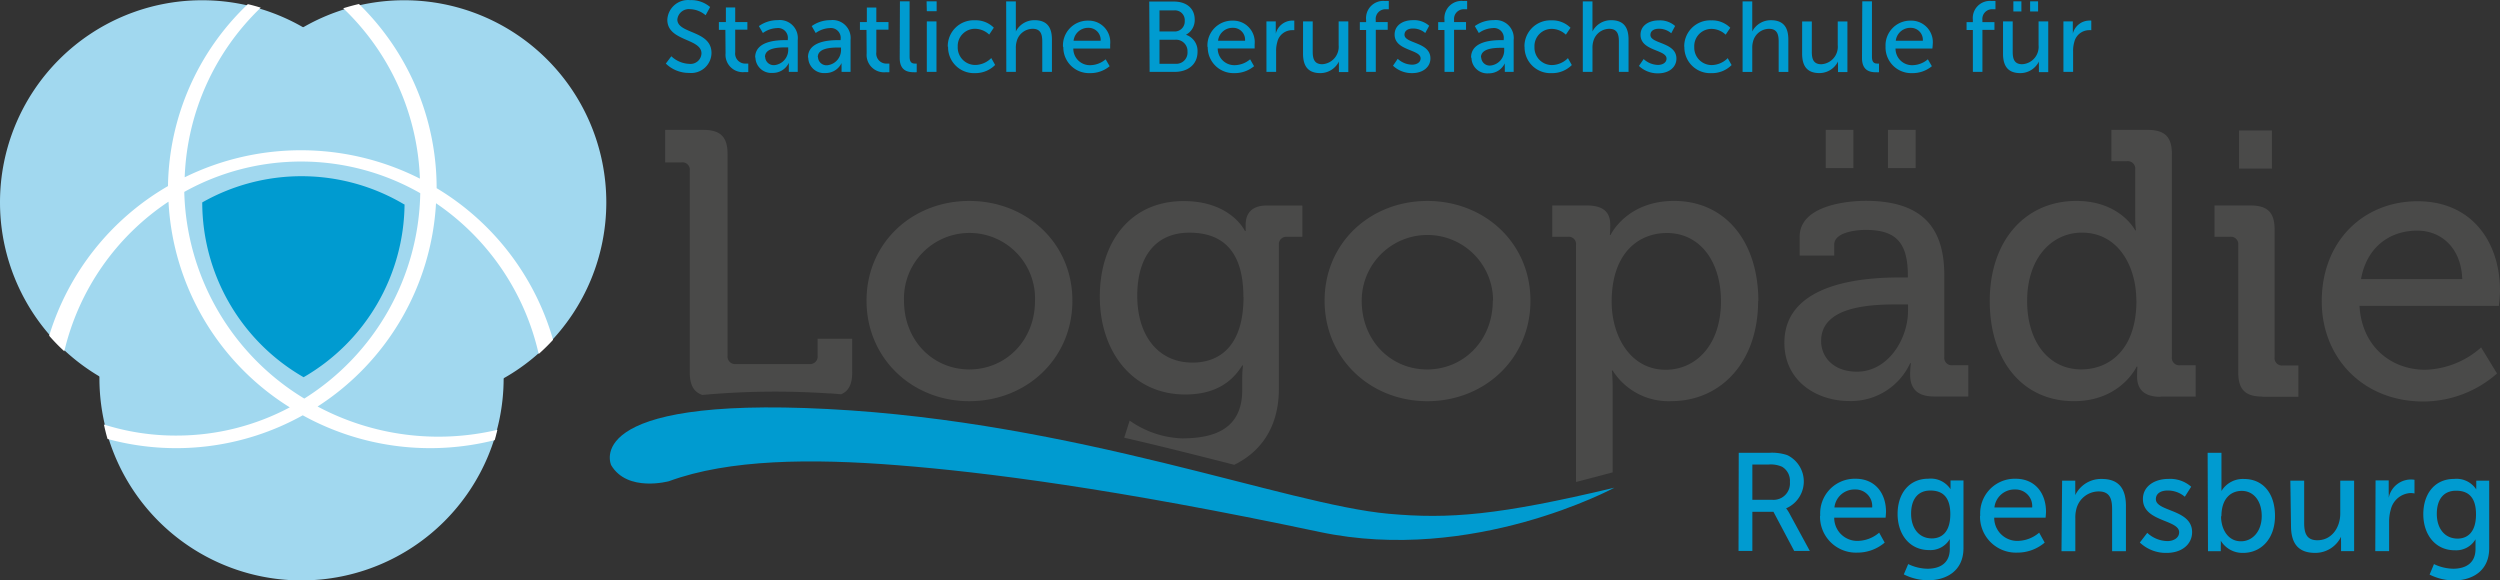 <svg xmlns="http://www.w3.org/2000/svg" width="387.924" height="90.064" viewBox="0 0 387.924 90.064"><rect x="0" y="0" width="387.924" height="90.064" fill="#333333" stroke="none"/><defs><style>.a,.d{isolation:isolate;}.b{fill:#009bd0;}.c{fill:#4a4a49;}.d{mix-blend-mode:multiply;}.e{fill:#a1d8ef;}.f{fill:#fff;}</style></defs><g class="a" transform="translate(0 0.035)"><g transform="translate(0 -0.035)"><path class="b" d="M608.1,337.406c-1.974,0-3.219-1.556-3.219-3.83s1.073-3.6,2.993-3.6c1.706,0,3.09.815,3.09,3.669s-1.384,3.766-2.9,3.766m-3.616,3.938-.687,1.642a8.583,8.583,0,0,0,3.734.912c2.768,0,5.515-1.384,5.515-5V328.415h-2.006v1.009a2.978,2.978,0,0,0,0,.354h0a3.659,3.659,0,0,0-3.444-1.631c-3.026,0-4.774,2.339-4.774,5.472s1.835,5.6,4.882,5.6a3.476,3.476,0,0,0,3.219-1.706h0v1.5c0,2.232-1.556,3.068-3.465,3.068a7.092,7.092,0,0,1-3-.73m-9.087-2h2.146v-4.474a6.672,6.672,0,0,1,.257-1.963,3.326,3.326,0,0,1,3.068-2.575,3.037,3.037,0,0,1,.612.064v-2.124a3.519,3.519,0,0,0-4,2.811h0a7.781,7.781,0,0,0,0-.815v-1.9h-2.039Zm-13.078-3.927c0,2.9,1.277,4.2,3.744,4.2a4.431,4.431,0,0,0,4.023-2.511h0a7.132,7.132,0,0,0,0,.794v1.448h2.028V328.415H589.9v5.118c0,2.146-1.32,4.131-3.551,4.131-1.749,0-2.049-1.212-2.049-2.725v-6.523h-2.146ZM571.46,333.94c0-2.8,1.513-3.937,3.154-3.937,1.824,0,3.1,1.534,3.1,3.905s-1.427,3.916-3.219,3.916c-2.071,0-3.09-1.942-3.09-3.884m-2.028,5.418h1.985v-.794a7.612,7.612,0,0,0,0-.826h0a3.938,3.938,0,0,0,3.444,1.888c2.875,0,4.968-2.253,4.968-5.74s-1.856-5.729-4.8-5.729a3.873,3.873,0,0,0-3.508,1.867h0v-5.933h-2.146ZM558.8,338.017a5.869,5.869,0,0,0,4.152,1.609c2.4,0,3.959-1.363,3.959-3.219,0-3.583-5.622-3.154-5.622-5.118,0-.955.88-1.341,1.792-1.341a4.034,4.034,0,0,1,2.7.966l.987-1.556a4.924,4.924,0,0,0-3.53-1.212c-2.146,0-3.959,1.127-3.959,3.122,0,3.562,5.622,3.154,5.622,5.161,0,.891-.9,1.363-1.813,1.363a4.7,4.7,0,0,1-3.133-1.277Zm-12.156,1.341h2.146v-5.118a5.169,5.169,0,0,1,.172-1.47,3.583,3.583,0,0,1,3.455-2.682c1.76,0,2.081,1.212,2.081,2.747v6.523h2.146v-7.006c0-2.79-1.18-4.2-3.755-4.2a4.442,4.442,0,0,0-4.109,2.511h0a7.638,7.638,0,0,0,0-.794v-1.448h-2.039Zm-10.407-6.781a3.122,3.122,0,0,1,3.219-2.79,2.575,2.575,0,0,1,2.639,2.79Zm-2.232,1.266a5.579,5.579,0,0,0,5.794,5.74,6.512,6.512,0,0,0,4.238-1.556l-.858-1.545a5.224,5.224,0,0,1-3.219,1.277,3.573,3.573,0,0,1-3.755-3.6h7.972s.064-.633.064-.912c0-2.832-1.642-5.128-4.731-5.128a5.364,5.364,0,0,0-5.472,5.729m-7.51,3.53c-1.974,0-3.219-1.556-3.219-3.83s1.073-3.6,2.983-3.6c1.717,0,3.1.815,3.1,3.669s-1.384,3.766-2.9,3.766m-3.616,3.938-.7,1.642a8.583,8.583,0,0,0,3.744.912c2.768,0,5.515-1.384,5.515-5V328.383h-2.006v1.009a2.978,2.978,0,0,0,0,.354h0a3.658,3.658,0,0,0-3.444-1.631c-3.026,0-4.774,2.339-4.774,5.472s1.835,5.6,4.882,5.6a3.487,3.487,0,0,0,3.219-1.706h0v1.534c0,2.232-1.556,3.068-3.465,3.068a7.092,7.092,0,0,1-3-.73m-11.437-8.776a3.122,3.122,0,0,1,3.219-2.79,2.575,2.575,0,0,1,2.639,2.79Zm-2.232,1.266a5.579,5.579,0,0,0,5.794,5.74,6.512,6.512,0,0,0,4.238-1.556l-.858-1.545a5.224,5.224,0,0,1-3.219,1.277,3.573,3.573,0,0,1-3.755-3.6h7.972s.064-.633.064-.912c0-2.832-1.642-5.128-4.731-5.128a5.364,5.364,0,0,0-5.472,5.729m-10.536-2.457v-5.472h2.468a4.291,4.291,0,0,1,2.146.343,2.51,2.51,0,0,1,1.212,2.36,2.543,2.543,0,0,1-2.7,2.768Zm-2.146,7.929h2.146v-6.073h3.272l3.219,6.073h2.425l-3.219-5.922a4.813,4.813,0,0,0-.461-.687h0a4.538,4.538,0,0,0,.172-8.261,7.51,7.51,0,0,0-2.854-.354h-4.667Z" transform="translate(-226.763 -253.833)"/><path class="b" d="M558.254,269.758h1.5v-3.219a4.728,4.728,0,0,1,.182-1.405,2.382,2.382,0,0,1,2.21-1.845,2.349,2.349,0,0,1,.429,0V261.8a3.723,3.723,0,0,0-.386,0,2.661,2.661,0,0,0-2.478,2.038h0a5.286,5.286,0,0,0,0-.59v-1.32h-1.459Zm-7.768-9.377h1.245v-1.566h-1.245Zm2.6,0h1.234v-1.566h-1.234Zm-4.206,6.555c0,2.081.912,3.015,2.682,3.015a3.218,3.218,0,0,0,2.886-1.8h0a4.909,4.909,0,0,0,0,.569v1.073h1.448v-7.864h-1.5v3.68a2.7,2.7,0,0,1-2.543,2.961c-1.255,0-1.47-.869-1.47-1.953v-4.689h-1.5Zm-4.678,2.822h1.481v-6.523h1.867v-1.2H545.68V261.7a1.5,1.5,0,0,1,1.642-1.652,2.034,2.034,0,0,1,.386,0v-1.287a3.348,3.348,0,0,0-.569,0,2.661,2.661,0,0,0-2.94,2.918v.365h-.976v1.212h.976Zm-11.963-4.828a2.264,2.264,0,0,1,2.3-2.006,1.867,1.867,0,0,1,1.9,2.006Zm-1.588.912a3.991,3.991,0,0,0,4.152,4.109,4.656,4.656,0,0,0,3.036-1.073l-.622-1.073a3.734,3.734,0,0,1-2.317.912,2.564,2.564,0,0,1-2.7-2.586h5.719s.054-.451.054-.654a3.337,3.337,0,0,0-3.4-3.669,3.841,3.841,0,0,0-3.916,4.109m-3.659,1.7c0,1.963,1.255,2.2,2.146,2.2a3.911,3.911,0,0,0,.494,0V268.47h-.258c-.472,0-.837-.161-.837-1.073v-8.583h-1.5Zm-9.291-.687c0,2.081.912,3.015,2.682,3.015a3.219,3.219,0,0,0,2.886-1.8h0a4.882,4.882,0,0,0,0,.569v1.073h1.459v-7.854h-1.5v3.68a2.714,2.714,0,0,1-2.543,2.961c-1.266,0-1.481-.869-1.481-1.953v-4.689h-1.5Zm-9.238,2.832h1.5v-3.669a3.552,3.552,0,0,1,.129-1.073,2.586,2.586,0,0,1,2.478-1.942c1.255,0,1.491.869,1.491,1.974v4.71h1.5v-5.021c0-2-.858-3-2.7-3a3.219,3.219,0,0,0-2.9,1.749h0a6.36,6.36,0,0,0,0-.654v-4.013h-1.5Zm-9.034-3.916a4.013,4.013,0,0,0,4.195,4.109,4.292,4.292,0,0,0,3.133-1.255l-.6-1.073a3.573,3.573,0,0,1-2.425,1.073,2.7,2.7,0,0,1-2.768-2.822,2.671,2.671,0,0,1,2.725-2.79,3.219,3.219,0,0,1,2.146.9l.719-1.073a3.981,3.981,0,0,0-2.951-1.148,4.023,4.023,0,0,0-4.195,4.109m-7.027,2.961a4.206,4.206,0,0,0,2.972,1.148c1.727,0,2.843-.976,2.843-2.285,0-2.575-4.034-2.264-4.034-3.669,0-.687.633-.966,1.287-.966a2.875,2.875,0,0,1,1.942.7l.6-1.126a3.508,3.508,0,0,0-2.521-.869c-1.566,0-2.843.8-2.843,2.232,0,2.553,4.034,2.264,4.034,3.7,0,.644-.654.976-1.309.976a3.358,3.358,0,0,1-2.242-.912Zm-8.712.923h1.5v-3.669a3.554,3.554,0,0,1,.129-1.073,2.586,2.586,0,0,1,2.478-1.942c1.255,0,1.491.869,1.491,1.974v4.71h1.5v-5.021c0-2-.858-3-2.7-3a3.219,3.219,0,0,0-2.9,1.749h0a6.343,6.343,0,0,0,0-.654v-4.013h-1.5Zm-9.034-3.916a4.013,4.013,0,0,0,4.195,4.109,4.292,4.292,0,0,0,3.133-1.255l-.6-1.073a3.573,3.573,0,0,1-2.425,1.073,2.7,2.7,0,0,1-2.768-2.822,2.671,2.671,0,0,1,2.725-2.79,3.219,3.219,0,0,1,2.146.9l.719-1.073a3.981,3.981,0,0,0-2.95-1.148,4.023,4.023,0,0,0-4.195,4.109m-6.749,1.641c0-1.416,2.049-1.491,3.219-1.491h.386v.247a2.371,2.371,0,0,1-2.092,2.5,1.309,1.309,0,0,1-1.47-1.255m-1.513.075a2.446,2.446,0,0,0,2.661,2.393,2.714,2.714,0,0,0,2.511-1.556h0a5.806,5.806,0,0,0,0,.622v.708h1.373V264.8a2.79,2.79,0,0,0-3.1-3.068,4.925,4.925,0,0,0-2.929.923l.622,1.073a3.97,3.97,0,0,1,2.146-.762,1.524,1.524,0,0,1,1.717,1.727v.139h-.343c-1.32,0-4.721.107-4.721,2.693m-4.12,2.232H463.7v-6.523h1.856v-1.2H463.7V261.7a1.5,1.5,0,0,1,1.642-1.652,2.033,2.033,0,0,1,.386,0v-1.287a3.51,3.51,0,0,0-.569,0,2.671,2.671,0,0,0-2.95,2.918v.365h-.976v1.212h.976Zm-7.993-.955a4.206,4.206,0,0,0,2.972,1.148c1.717,0,2.832-.976,2.832-2.285,0-2.575-4.023-2.264-4.023-3.669,0-.687.633-.966,1.287-.966a2.865,2.865,0,0,1,1.931.7l.612-1.127a3.53,3.53,0,0,0-2.532-.869c-1.566,0-2.832.8-2.832,2.232,0,2.553,4.034,2.264,4.034,3.7,0,.644-.654.976-1.309.976a3.359,3.359,0,0,1-2.242-.912Zm-4.163.955h1.491v-6.523H453.4v-1.2h-1.856V261.7a1.5,1.5,0,0,1,1.641-1.652,2.032,2.032,0,0,1,.386,0v-1.287a3.347,3.347,0,0,0-.569,0,2.671,2.671,0,0,0-2.95,2.918v.365h-.976v1.212h.976Zm-9.8-2.822c0,2.081.912,3.015,2.682,3.015a3.219,3.219,0,0,0,2.886-1.8h0a4.869,4.869,0,0,0,0,.569v1.073h1.459v-7.864h-1.5v3.68a2.714,2.714,0,0,1-2.543,2.961c-1.255,0-1.481-.869-1.481-1.953v-4.689h-1.5Zm-5.676,2.822h1.5v-3.219a4.731,4.731,0,0,1,.182-1.405,2.36,2.36,0,0,1,2.2-1.845,2.391,2.391,0,0,1,.44,0V261.8h-.4a2.671,2.671,0,0,0-2.478,2.038h0a5.286,5.286,0,0,0,0-.59v-1.32h-1.448Zm-7.51-4.828a2.253,2.253,0,0,1,2.3-2.006,1.845,1.845,0,0,1,1.888,2.006Zm-1.6.912a3.991,3.991,0,0,0,4.152,4.109,4.656,4.656,0,0,0,3.036-1.073l-.612-1.073a3.745,3.745,0,0,1-2.328.912,2.575,2.575,0,0,1-2.7-2.586h5.729v-.654a3.337,3.337,0,0,0-3.39-3.669,3.841,3.841,0,0,0-3.927,4.109m-7.446,2.586v-3.734h2.457a1.781,1.781,0,0,1,1.888,1.878,1.738,1.738,0,0,1-1.878,1.856Zm0-5.01V260.22h2.264a1.513,1.513,0,0,1,1.652,1.62,1.556,1.556,0,0,1-1.62,1.652Zm-1.534,6.266h3.916c1.92,0,3.519-1.073,3.519-3.111a2.639,2.639,0,0,0-1.8-2.65h0a2.564,2.564,0,0,0,1.363-2.36c0-1.77-1.33-2.79-3.219-2.79H416.4Zm-11.8-4.828a2.264,2.264,0,0,1,2.3-2.006,1.867,1.867,0,0,1,1.9,2.006Zm-1.588.912a3.991,3.991,0,0,0,4.152,4.109,4.656,4.656,0,0,0,3.036-1.073l-.622-1.073a3.734,3.734,0,0,1-2.317.912,2.564,2.564,0,0,1-2.7-2.586h5.718v-.654a3.337,3.337,0,0,0-3.4-3.669,3.841,3.841,0,0,0-3.916,4.109m-8.8,3.841h1.481v-3.669a3.553,3.553,0,0,1,.129-1.073,2.586,2.586,0,0,1,2.478-1.942c1.255,0,1.491.869,1.491,1.974v4.71h1.5v-5.021c0-2-.858-3-2.7-3a3.219,3.219,0,0,0-2.9,1.749h0a6.326,6.326,0,0,0,0-.654v-4.013h-1.5Zm-9.034-3.916a4.013,4.013,0,0,0,4.2,4.109,4.292,4.292,0,0,0,3.1-1.266l-.6-1.073a3.573,3.573,0,0,1-2.425,1.073,2.714,2.714,0,0,1-2.779-2.822,2.672,2.672,0,0,1,2.736-2.79,3.219,3.219,0,0,1,2.146.9l.719-1.073a3.981,3.981,0,0,0-2.951-1.148,4.023,4.023,0,0,0-4.195,4.109m-3.251,3.895h1.5v-7.832h-1.5Zm0-9.409h1.524v-1.534H381.85Zm-4.206,7.263c0,1.963,1.255,2.2,2.146,2.2a4.121,4.121,0,0,0,.493,0V268.47h-.268c-.461,0-.837-.161-.837-1.073v-8.583h-1.5Zm-5.128-.73a2.7,2.7,0,0,0,3,2.929,3.9,3.9,0,0,0,.526,0V268.47a1.738,1.738,0,0,1-.354,0,1.566,1.566,0,0,1-1.674-1.77v-3.487h1.888v-1.18h-1.888v-2.264H372.58v2.264h-1.073v1.212h1.019Zm-7.585.59c0-1.416,2.049-1.491,3.219-1.491h.386v.247a2.382,2.382,0,0,1-2.092,2.5,1.32,1.32,0,0,1-1.481-1.255m-1.513.075a2.446,2.446,0,0,0,2.661,2.393,2.714,2.714,0,0,0,2.511-1.556h0a5.8,5.8,0,0,0,0,.622v.751h1.395V264.8a2.79,2.79,0,0,0-3.1-3.068,4.968,4.968,0,0,0-2.929.923l.622,1.073a3.97,3.97,0,0,1,2.146-.762,1.524,1.524,0,0,1,1.717,1.727v.139h-.333c-1.32,0-4.731.107-4.731,2.693m-6.673-.075c0-1.416,2.049-1.491,3.219-1.491h.386v.247a2.382,2.382,0,0,1-2.092,2.5,1.32,1.32,0,0,1-1.481-1.255m-1.513.075a2.457,2.457,0,0,0,2.661,2.393,2.736,2.736,0,0,0,2.521-1.556h0v1.395h1.384V264.8a2.79,2.79,0,0,0-3.1-3.068,4.968,4.968,0,0,0-2.929.923l.622,1.073a3.97,3.97,0,0,1,2.146-.762,1.524,1.524,0,0,1,1.717,1.727v.139h-.333c-1.32,0-4.731.107-4.731,2.693m-4.592-.665a2.7,2.7,0,0,0,3,2.929,3.914,3.914,0,0,0,.526,0v-1.32a1.737,1.737,0,0,1-.354,0,1.566,1.566,0,0,1-1.674-1.77v-3.487h1.888v-1.18h-1.888v-2.264h-1.448v2.264H349.62v1.212h1.009Zm-9.27,1.609A5.1,5.1,0,0,0,345,269.919a3.154,3.154,0,0,0,3.476-3.09c0-3.551-5.3-2.94-5.3-5.2a1.792,1.792,0,0,1,1.985-1.6,3.863,3.863,0,0,1,2.4.944l.7-1.277a4.506,4.506,0,0,0-3.1-1.073,3.219,3.219,0,0,0-3.541,3.047c0,3.369,5.3,2.854,5.3,5.225a1.7,1.7,0,0,1-1.888,1.62,4.291,4.291,0,0,1-2.79-1.18Z" transform="translate(-238.072 -258.605)"/><path class="c" d="M370.312,315.016V309.8h-5.364v2.639a1.169,1.169,0,0,1-1.287,1.287h-11.4a1.169,1.169,0,0,1-1.287-1.287V281.134c0-2.629-1.073-3.744-3.755-3.744H341.29v5.043h2.521a1.148,1.148,0,0,1,1.3,1.287v31.3c0,1.931.6,3.047,1.953,3.5a124.137,124.137,0,0,1,19.473-.247c.7,0,1.373.1,2.071.14,1.169-.5,1.706-1.588,1.706-3.39m28.367-11.137c0,6.223-4.57,10.675-10.192,10.675s-10.139-4.452-10.139-10.675a10.171,10.171,0,1,1,20.331,0m5.8,0c0-8.969-7.145-15.471-16-15.471s-15.943,6.5-15.943,15.471,7.092,15.6,15.943,15.6,16-6.566,16-15.6m26.554-.579c0,7.736-3.809,10.192-7.907,10.192-5.364,0-8.583-4.216-8.583-10.375s2.929-9.785,8.09-9.785c4.57,0,8.379,2.232,8.379,9.967m6.8-9.323h2.35v-4.86h-5.515c-2.339,0-3.283,1.223-3.283,2.983v.966h-.118s-2.146-4.635-9.5-4.635c-8.261,0-13.014,6.33-13.014,14.827s5.043,15.181,13.25,15.181c4.292,0,7.092-1.642,8.851-4.506h.118a17.16,17.16,0,0,0-.118,1.878v1.931c0,5.987-4.216,7.51-9.377,7.51a15.02,15.02,0,0,1-8.09-2.757l-.848,2.65c6.137,1.416,11.8,2.865,17.08,4.206,4.013-1.963,6.92-5.718,6.92-11.8v-22.4a1.137,1.137,0,0,1,1.287-1.169m31.908,9.9c0,6.223-4.57,10.675-10.192,10.675s-10.15-4.452-10.15-10.675a10.192,10.192,0,0,1,20.385,0m5.8,0c0-8.969-7.145-15.471-16-15.471s-15.943,6.5-15.943,15.471,7.092,15.6,15.943,15.6,16-6.566,16-15.6M505.12,304c0,6.748-3.873,10.611-8.583,10.611-5.5,0-8.379-5.268-8.379-10.546,0-7.564,4.163-10.675,8.583-10.675,4.924,0,8.379,4.163,8.379,10.611m5.8-.054c0-9.205-5.107-15.535-13.078-15.535-7.381,0-9.849,5.279-9.849,5.279h-.107s.054-.708.054-1.588c0-1.878-1-2.983-3.637-2.983h-5.364v4.86h2.4a1.137,1.137,0,0,1,1.287,1.288v36.757l5.686-1.491V317.312c0-1.524-.118-2.586-.118-2.586h.118a10.235,10.235,0,0,0,9.087,4.753c7.735,0,13.486-6.1,13.486-15.535m10.493-20.632h4.292V277.39h-4.292Zm9.656,0h4.292V277.39h-4.292Zm3.111,22.155c0,4.4-3.111,9.441-7.918,9.441-3.744,0-5.568-2.35-5.568-4.753,0-5.45,7.736-5.686,12.016-5.686h1.47Zm3.98,13.3H543.5v-4.86h-2.425a1.159,1.159,0,0,1-1.3-1.3v-12.6c0-6.566-2.575-11.609-12.188-11.609-2.875,0-10.257.708-10.257,5.568v2.929h5.364v-1.7c0-1.942,3.455-2.285,4.86-2.285,4.635,0,6.566,1.867,6.566,7.092v.29h-1.287c-4.978,0-17.874.59-17.874,10.139,0,5.922,4.978,9.034,10.085,9.034a10.117,10.117,0,0,0,9.431-5.869h.118a12.757,12.757,0,0,0-.118,1.76c0,2.146,1.073,3.4,3.691,3.4M569.59,303.88c0,7.564-4.163,10.675-8.583,10.675-4.925,0-8.379-4.163-8.379-10.611,0-6.738,3.873-10.611,8.5-10.611,5.686,0,8.444,5.279,8.444,10.546m3.755,14.892h5.45v-4.86h-2.4a1.148,1.148,0,0,1-1.287-1.3V281.134c0-2.629-1.073-3.744-3.755-3.744H565.7v4.86h2.4a1.159,1.159,0,0,1,1.3,1.287v7.446a18.378,18.378,0,0,0,.107,2H569.4s-2.3-4.57-9.152-4.57c-7.854,0-13.422,6.094-13.422,15.535,0,9.205,5.043,15.535,13.068,15.535,7.274,0,9.731-5.364,9.731-5.364h.118s-.054.644-.054,1.524c0,2,1.073,3.165,3.637,3.165M585.511,283.4h5.1v-5.922h-5.1Zm3.637,35.405h5.568v-4.86h-2.4a1.148,1.148,0,0,1-1.288-1.3V292.861c0-2.639-1.073-3.744-3.755-3.744H581.7v4.86h2.4a1.148,1.148,0,0,1,1.287,1.288v19.752c0,2.639,1.073,3.755,3.755,3.755m31.006-18.239H604.437c.88-4.914,4.4-7.51,8.733-7.51,3.691,0,6.8,2.639,6.974,7.51M626,302.356c0-7.682-4.453-13.894-12.778-13.894S598.343,294.556,598.343,304c0,8.787,6.437,15.535,15.761,15.535a17.359,17.359,0,0,0,11.437-4.345l-2.468-4.045a13.615,13.615,0,0,1-8.669,3.465c-5.279,0-9.849-3.583-10.2-9.913H625.83s.172-1.577.172-2.339" transform="translate(-238.078 -257.235)"/><path class="b" d="M333.5,326.5s-5.075-10.729,33.614-8.723,71.079,14.817,87.022,16.254c9.409.848,17.016.247,35.03-4.045,0,0-21.962,11.888-45.684,6.877-32.026-6.781-52.078-9.3-65.521-10.364s-26.189-.944-35.5,2.478c0,0-6.437,1.77-8.959-2.478" transform="translate(-238.662 -254.31)"/><g class="d" transform="translate(0 0.038)"><path class="e" d="M276.451,321.361A31.36,31.36,0,1,0,245.09,290a31.36,31.36,0,0,0,31.361,31.36" transform="translate(-245.09 -258.64)"/></g><g class="d" transform="translate(31.36 0.038)"><path class="e" d="M305.68,321.361A31.36,31.36,0,1,0,274.32,290a31.36,31.36,0,0,0,31.361,31.36" transform="translate(-274.32 -258.64)"/></g><g class="d" transform="translate(15.428 27.343)"><path class="e" d="M290.831,346.811A31.361,31.361,0,1,0,259.47,315.45a31.36,31.36,0,0,0,31.361,31.361" transform="translate(-259.47 -284.09)"/></g><path class="b" d="M305.679,288.467a31.2,31.2,0,0,0-31.339-.311,31.328,31.328,0,0,0,15.729,27.123,31.307,31.307,0,0,0,15.664-26.822" transform="translate(-242.958 -256.747)"/><path class="f" d="M309.782,288.544a38.4,38.4,0,0,1-17.992,31.865,38.624,38.624,0,0,1-18.625-32.069,37.24,37.24,0,0,1,36.618.2m0-2.232a40.888,40.888,0,0,0-36.553-.236,38.409,38.409,0,0,1,11.8-26.318q-.987-.311-2-.547a39.7,39.7,0,0,0-12.392,28.228A40.469,40.469,0,0,0,252.2,310.657a29.34,29.34,0,0,0,2.35,2.414,38.474,38.474,0,0,1,16.168-23.217,40.019,40.019,0,0,0,18.818,31.918,37.348,37.348,0,0,1-17.542,4.377,36.822,36.822,0,0,1-11.3-1.717c.172.751.343,1.5.569,2.242a40.405,40.405,0,0,0,30.288-3.669,40.9,40.9,0,0,0,29.783,3.852c.161-.526.279-1.073.418-1.6a39.879,39.879,0,0,1-27.9-3.616A40.148,40.148,0,0,0,312.228,290.1a38.538,38.538,0,0,1,15.932,23.389,30.843,30.843,0,0,0,2.232-2.2,40.416,40.416,0,0,0-18.067-23.528,39.917,39.917,0,0,0-12.053-28.575c-.833.187-1.637.412-2.442.659a38.41,38.41,0,0,1,11.9,26.468" transform="translate(-244.572 -258.562)"/></g></g></svg>